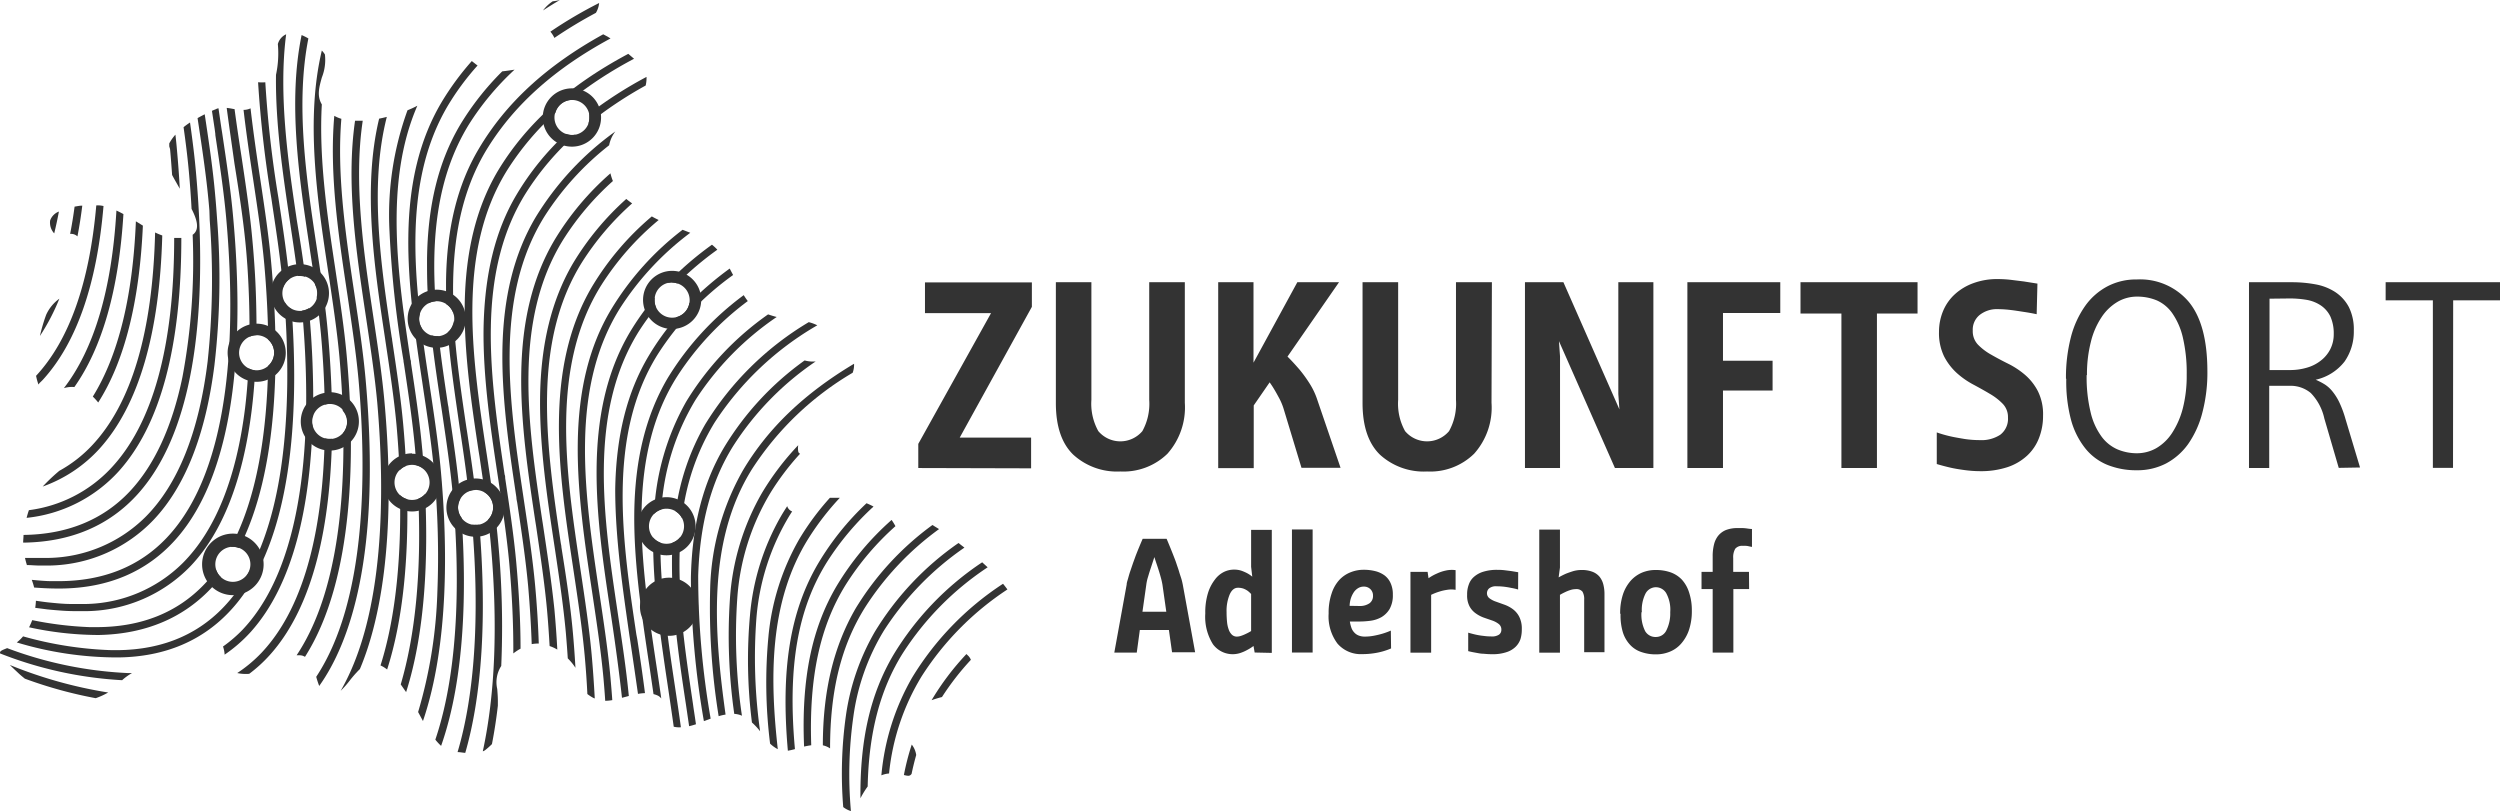 <svg xmlns="http://www.w3.org/2000/svg" viewBox="0 0 325.09 105.47"><defs><style>circle,path{fill:#333}</style></defs><title>Zukunftsort Adlershof</title><g><path d="M119.41,60.86V57.72l9.46-17h-8.59v-4h13.9v3.18l-9.38,17h9.28v4Zm34.66-8.49A9.07,9.07,0,0,1,151.81,59a8.19,8.19,0,0,1-6.13,2.31,8.43,8.43,0,0,1-6.12-2.19q-2.26-2.19-2.26-6.71V36.7h4.62V52a7.33,7.33,0,0,0,.9,4.06,3.75,3.75,0,0,0,5.73,0,7.34,7.34,0,0,0,.89-4.06V36.7h4.63Zm13.35-6c.56.55,1.08,1.13,1.59,1.72a17.5,17.5,0,0,1,1.31,1.82,9.49,9.49,0,0,1,1,2.15l3,8.77h-5.08l-2.31-7.63a8,8,0,0,0-.53-1.31c-.22-.41-.42-.78-.61-1.1a12.45,12.45,0,0,0-.69-1.07l-2.07,3v8.15h-4.62V36.7H163V47.16L168.7,36.7h5.42Zm26.53,6A9,9,0,0,1,191.69,59a8.15,8.15,0,0,1-6.12,2.31,8.44,8.44,0,0,1-6.13-2.19c-1.5-1.46-2.26-3.7-2.26-6.71V36.7h4.63V52a7.33,7.33,0,0,0,.9,4.06,3.74,3.74,0,0,0,5.72,0,7.33,7.33,0,0,0,.9-4.06V36.7H194ZM215,60.86h-5l-7.28-16.5.14,2V60.86H198.3V36.7h5l7.28,16.53-.14-2V36.7H215Zm4.42-24.16h12.08v4h-7.45v6.21h6.45v3.87h-6.45V60.86h-4.63Zm24.65,24.16h-4.62V40.77h-5.32V36.7h15.22v4.07h-5.28Zm20.77-20c-.55-.12-1.12-.22-1.72-.31s-1.06-.17-1.66-.24a14.64,14.64,0,0,0-1.69-.11,3.61,3.61,0,0,0-2.31.73,2.46,2.46,0,0,0-.93,2.07,2.52,2.52,0,0,0,.67,1.81,7.44,7.44,0,0,0,1.69,1.29c.68.39,1.42.79,2.21,1.18a10.67,10.67,0,0,1,2.21,1.45A7.1,7.1,0,0,1,265,50.87a6.7,6.7,0,0,1,.67,3.19,7.8,7.8,0,0,1-.52,2.88,6.08,6.08,0,0,1-1.53,2.29,7,7,0,0,1-2.56,1.51,11,11,0,0,1-3.57.53,15.21,15.21,0,0,1-2-.14c-.68-.09-1.29-.19-1.82-.31s-1.23-.3-1.82-.48V56.23a15.82,15.82,0,0,0,1.82.52c.53.12,1.13.22,1.78.33a13,13,0,0,0,2,.15,4.44,4.44,0,0,0,2.66-.7,2.6,2.6,0,0,0,1-2.23,2.49,2.49,0,0,0-.67-1.78,7.69,7.69,0,0,0-1.66-1.29c-.65-.39-1.37-.79-2.15-1.21a10.7,10.7,0,0,1-2.16-1.5,7.71,7.71,0,0,1-1.66-2.16,6.93,6.93,0,0,1-.67-3.2,7,7,0,0,1,.55-2.76,6.13,6.13,0,0,1,1.56-2.18,7.17,7.17,0,0,1,2.39-1.41,8.9,8.9,0,0,1,3.13-.52,14.78,14.78,0,0,1,1.72.1l1.69.21,1.76.28Zm3.81,8.38a20.94,20.94,0,0,1,.65-5.43,12.38,12.38,0,0,1,1.87-4.06,8.32,8.32,0,0,1,2.9-2.53,8,8,0,0,1,3.79-.88,8.29,8.29,0,0,1,6.76,2.91q2.41,2.92,2.42,9a20.5,20.5,0,0,1-.66,5.43,12.56,12.56,0,0,1-1.84,4.06,8.35,8.35,0,0,1-2.88,2.53,8.09,8.09,0,0,1-3.8.88,10,10,0,0,1-3.85-.71,7.12,7.12,0,0,1-2.89-2.19,10.28,10.28,0,0,1-1.83-3.72A19.43,19.43,0,0,1,268.69,49.26Zm2.69-.48a19.3,19.3,0,0,0,.52,4.87,8.67,8.67,0,0,0,1.41,3.13,5.1,5.1,0,0,0,2.09,1.68,6.45,6.45,0,0,0,2.5.5,5.11,5.11,0,0,0,2.55-.67,6.18,6.18,0,0,0,2.06-2,10.89,10.89,0,0,0,1.38-3.19,17.06,17.06,0,0,0,.5-4.33,20.22,20.22,0,0,0-.5-4.86,9.13,9.13,0,0,0-1.37-3.15,4.88,4.88,0,0,0-2-1.67,6.62,6.62,0,0,0-2.57-.5,5,5,0,0,0-2.57.69,6.4,6.4,0,0,0-2.07,2,10.07,10.07,0,0,0-1.38,3.19A17.07,17.07,0,0,0,271.38,48.78Zm32.78,12.08-1.87-6.41a6.87,6.87,0,0,0-1.76-3.32,4.09,4.09,0,0,0-2.79-.94h-2.62V60.86h-2.63V36.7h5.59a16.79,16.79,0,0,1,3.08.28,7,7,0,0,1,2.55,1,5.32,5.32,0,0,1,1.76,1.94,6.49,6.49,0,0,1,.65,3.09,6.79,6.79,0,0,1-1.2,4,6.54,6.54,0,0,1-3.76,2.37v0a8.46,8.46,0,0,1,1.2.62,4.17,4.17,0,0,1,1,.92,7.12,7.12,0,0,1,.88,1.41,13.64,13.64,0,0,1,.79,2.13l1.9,6.33Zm-9-22v9.28h2.65a7.62,7.62,0,0,0,2.14-.29,5.22,5.22,0,0,0,1.83-.9A4.39,4.39,0,0,0,303,45.45a4.27,4.27,0,0,0,.47-2,5.39,5.39,0,0,0-.43-2.28,3.66,3.66,0,0,0-1.19-1.41A4.78,4.78,0,0,0,300,39a13.32,13.32,0,0,0-2.26-.19Zm23.86,22h-2.62V39.05h-6.14V36.7h14.87v2.35H319ZM152,81.92h-3.78l-.4,2.94h-2.92L146.51,76c0-.23.1-.48.18-.77s.16-.59.27-.91.22-.65.34-1,.24-.65.36-1c.28-.72.59-1.48.93-2.26h3.11c.33.78.64,1.54.92,2.26.12.31.25.63.37,1s.23.65.33,1,.2.62.29.91.14.54.19.77l1.61,8.82h-3Zm-2.35-8.07c-.13.38-.25.77-.37,1.18a5.85,5.85,0,0,0-.22,1l-.5,3.52h3.1l-.5-3.52a9.23,9.23,0,0,0-.23-1c-.11-.4-.23-.79-.36-1.19s-.31-.91-.46-1.4Zm13.5,11L163,84a5.6,5.6,0,0,1-.86.54,5.17,5.17,0,0,1-.85.37,3.19,3.19,0,0,1-3.56-1.13,6.71,6.71,0,0,1-1-4,8.53,8.53,0,0,1,.35-2.66,5.51,5.51,0,0,1,.9-1.75,3.26,3.26,0,0,1,1.18-1,3,3,0,0,1,1.26-.3,3,3,0,0,1,1,.14,5.85,5.85,0,0,1,.74.32,3.85,3.85,0,0,1,.68.46l-.15-1.28V68.9h2.69v16Zm-.46-7.61a3.88,3.88,0,0,0-.42-.39,2.61,2.61,0,0,0-.55-.3,2.11,2.11,0,0,0-.75-.12c-.45,0-.81.29-1.07.88a5.5,5.5,0,0,0-.4,2.29,12.44,12.44,0,0,0,.06,1.27,3.81,3.81,0,0,0,.22,1,1.67,1.67,0,0,0,.42.67.92.92,0,0,0,.66.24,1.78,1.78,0,0,0,.56-.11,5.09,5.09,0,0,0,.6-.25,6.32,6.32,0,0,0,.67-.36Zm8,7.61H168v-16h2.69Zm10.2-.53a8.31,8.31,0,0,1-1.07.38,8.91,8.91,0,0,1-1.18.25,10,10,0,0,1-1.5.11,4,4,0,0,1-3.22-1.37,5.88,5.88,0,0,1-1.15-3.91,7.72,7.72,0,0,1,.39-2.61,4.79,4.79,0,0,1,1-1.76,4,4,0,0,1,1.48-1,4.6,4.6,0,0,1,1.68-.32,6.15,6.15,0,0,1,1.52.18,3.46,3.46,0,0,1,1.21.56,2.57,2.57,0,0,1,.78,1,3.47,3.47,0,0,1,.29,1.49,3.62,3.62,0,0,1-.42,1.87,3.07,3.07,0,0,1-1.06,1.06,4,4,0,0,1-1.42.47,11.18,11.18,0,0,1-1.49.1h-1.2a4.45,4.45,0,0,0,.19.78,1.66,1.66,0,0,0,.36.62,1.49,1.49,0,0,0,.57.41,2.09,2.09,0,0,0,.83.15,6.13,6.13,0,0,0,1.21-.12,10.76,10.76,0,0,0,1.08-.26,9.39,9.39,0,0,0,1.09-.4Zm-4.13-5.52a2.18,2.18,0,0,0,1.32-.35,1.15,1.15,0,0,0,.46-1,1.13,1.13,0,0,0-.33-.83,1.17,1.17,0,0,0-.86-.34,1.38,1.38,0,0,0-.76.21,1.79,1.79,0,0,0-.57.56,3.39,3.39,0,0,0-.37.79,3.69,3.69,0,0,0-.15.94Zm9-3.61a6.17,6.17,0,0,1,1.09-.61,5.25,5.25,0,0,1,1.12-.38,3.61,3.61,0,0,1,1.31-.06v2.56a3.18,3.18,0,0,0-1.11,0,6.25,6.25,0,0,0-1,.23,7.41,7.41,0,0,0-1.07.42v7.52h-2.69V74.36h2.23Zm11.65,1.47a6.55,6.55,0,0,0-.9-.21c-.27-.06-.56-.11-.88-.15a8,8,0,0,0-1-.06,1.39,1.39,0,0,0-1,.28.84.84,0,0,0-.27.58.82.82,0,0,0,.34.71,3,3,0,0,0,.84.43l1.09.39a4.24,4.24,0,0,1,1.09.58,2.84,2.84,0,0,1,.84,1,3.43,3.43,0,0,1,.33,1.62,4.27,4.27,0,0,1-.17,1.26,2.58,2.58,0,0,1-.62,1,3,3,0,0,1-1.19.71,5.54,5.54,0,0,1-1.86.27,10.69,10.69,0,0,1-1.13-.06c-.38,0-.72-.08-1-.13s-.71-.13-1-.21v-2.4c.34.1.69.19,1,.26a8.93,8.93,0,0,0,1,.16,7.43,7.43,0,0,0,1,.07,1.65,1.65,0,0,0,1-.23.75.75,0,0,0,.31-.63.9.9,0,0,0-.33-.75,2.94,2.94,0,0,0-.83-.45L193,80.33a4.18,4.18,0,0,1-1.07-.55,2.64,2.64,0,0,1-.83-.92,3,3,0,0,1-.32-1.52A3.58,3.58,0,0,1,191,76a2.32,2.32,0,0,1,.68-1,3.3,3.3,0,0,1,1.22-.66,5.92,5.92,0,0,1,1.81-.24,7.5,7.5,0,0,1,.94.05l.87.11.9.15Zm5.27-1.58a10.53,10.53,0,0,1,.95-.48c.28-.11.59-.22.94-.33a3.89,3.89,0,0,1,1.07-.15,3.81,3.81,0,0,1,1.46.24A2.24,2.24,0,0,1,208,75a2.64,2.64,0,0,1,.49,1,4.92,4.92,0,0,1,.15,1.25v7.56H206V78a1.93,1.93,0,0,0-.22-1.06,1,1,0,0,0-.87-.33,2.27,2.27,0,0,0-.72.12,4.89,4.89,0,0,0-.65.26,7.49,7.49,0,0,0-.69.36v7.52h-2.69v-16h2.69v4.93Zm8,4.73a7.78,7.78,0,0,1,.35-2.48,5.14,5.14,0,0,1,1-1.79,4.16,4.16,0,0,1,1.47-1.07,4.59,4.59,0,0,1,1.83-.35,5.76,5.76,0,0,1,1.89.3,3.79,3.79,0,0,1,1.47.94,4.45,4.45,0,0,1,.94,1.64A7.36,7.36,0,0,1,220,79.4a7.68,7.68,0,0,1-.36,2.48,5.17,5.17,0,0,1-1,1.78,3.88,3.88,0,0,1-1.47,1.07,4.63,4.63,0,0,1-1.83.36,5.65,5.65,0,0,1-1.9-.3,3.46,3.46,0,0,1-1.46-.93,4.25,4.25,0,0,1-.95-1.64A7.69,7.69,0,0,1,210.73,79.82Zm2.77-.21a4.79,4.79,0,0,0,.48,2.47,1.54,1.54,0,0,0,1.39.76,1.5,1.5,0,0,0,1.38-.88,4.92,4.92,0,0,0,.49-2.35,4.45,4.45,0,0,0-.53-2.48,1.57,1.57,0,0,0-1.34-.76,1.54,1.54,0,0,0-1.37.88A4.73,4.73,0,0,0,213.5,79.61Zm14-3h-2.05v8.26h-2.69V76.6h-1.45V74.36h1.45v-2a6.05,6.05,0,0,1,.17-1.54,2.9,2.9,0,0,1,.56-1.17,2.58,2.58,0,0,1,1-.73,4.18,4.18,0,0,1,1.56-.25c.22,0,.44,0,.65,0a5.35,5.35,0,0,1,.59.06,5.7,5.7,0,0,0,.58.06v2.33l-.4-.08a1.91,1.91,0,0,0-.37-.06,2.82,2.82,0,0,0-.4,0,1.17,1.17,0,0,0-1,.37,2.16,2.16,0,0,0-.27,1.22v1.79h2.05Z"/><path d="M50,52.29c-.32-3.55-.87-7.2-1.45-11.08l-.1-.67c-1.11-7.44-2.5-16.71-1.28-24.84-.37,0-.68,0-1,0-1.18,8.17.16,17.09,1.34,25l.12.8c.57,3.81,1.11,7.4,1.43,10.88h0c1,11.6,1,27.46-4.76,37.45a12.19,12.19,0,0,0,1.19-1.35A15.11,15.11,0,0,1,46.8,87C49.18,81.37,51.66,70.75,50,52.29Z"/><path d="M47.54,49.3c-.32-3.55-.87-7.21-1.45-11.08l-.1-.67c-1.21-8.06-2.16-15.29-1.6-22.1a4.1,4.1,0,0,1-.92-.39c-.66,7.52.55,15.55,1.61,22.64l.12.79h0c.56,3.81,1.1,7.4,1.42,10.87h0c1.08,12.2,1,28.8-5.5,38.65a11.82,11.82,0,0,0,.39,1.19C45.43,83.7,49.62,72.3,47.54,49.3Z"/><path d="M49.48,86.53a4.17,4.17,0,0,1,.86.53c2.18-6.78,2.74-14.85,2.62-22.15a2.25,2.25,0,0,1-.94-.53C52.16,71.65,51.63,79.76,49.48,86.53Z"/><path d="M45.09,46.31c-.32-3.55-.87-7.21-1.45-11.08l-.07-.47c-1-6.63-2.12-14.15-1.72-21.18-.68-1.14-.33-2.29,0-3.5a6.15,6.15,0,0,0,.4-3,3.27,3.27,0,0,0-.4-.51c-2.14,9-.59,19.29.77,28.38l.09.59c.57,3.81,1.11,7.4,1.43,10.88.19,2.2.35,4.54.43,7a2.23,2.23,0,0,1,.56,1.47,2.28,2.28,0,0,1-.48,1.38c.13,10.33-1.15,21.56-6.08,28.94l.36,0a1.44,1.44,0,0,1,.43.06,2,2,0,0,1,.3.14C46.16,75.19,46.19,58.52,45.09,46.31Z"/><path d="M52.81,60.59c-.09-1.87-.22-3.65-.37-5.31h0c-.32-3.54-.87-7.19-1.45-11.07,0-.16-.05-.31-.07-.46C49.55,34.59,48,24.21,50.3,15.2c-.35.09-.7.17-1,.23-2.17,9-.62,19.33.75,28.44l.09.61c.57,3.8,1.11,7.4,1.43,10.88h0c.16,1.8.29,3.76.39,5.82A2.14,2.14,0,0,1,52.81,60.59Z"/><path d="M39.7,36c-.28-2.18-.62-4.42-1-6.73l-.11-.69c-1.07-7.21-2.41-16.19-1.38-24.12a1.94,1.94,0,0,0-1.08,1.27,13.34,13.34,0,0,1-.24,4c-.09,6.38.92,13.07,1.8,19l.12.81c.33,2.18.64,4.29.91,6.35l.2,0A2.55,2.55,0,0,1,39.7,36Z"/><path d="M40.71,54.16a123.37,123.37,0,0,0-.53-13.84,2.11,2.11,0,0,0,0-.25,2.31,2.31,0,0,1-.89.31v0c1.24,13.9.9,32.38-7.74,41.5A18,18,0,0,1,29,84.07a3.91,3.91,0,0,1,.21,1.06,19,19,0,0,0,3.37-2.93c5.68-6.29,7.71-16.59,8.06-26.86a2,2,0,0,1,0-1.18Z"/><path d="M42.22,57C42,67.68,40,78.55,34,84.89a18.1,18.1,0,0,1-3.15,2.63,5.19,5.19,0,0,0,1.56.1,18.34,18.34,0,0,0,2.66-2.43c5.91-6.55,7.87-17.44,8.1-28.13l-.27,0A2.41,2.41,0,0,1,42.22,57Z"/><path d="M41.18,38.64c.21,1.61.4,3.19.55,4.75h0c.26,2.92.44,6,.5,9.23a2.39,2.39,0,0,1,.66-.1l.27,0c-.07-3.19-.26-6.32-.52-9.23h0c-.31-3.54-.86-7.19-1.44-11.06l-.07-.45C39.85,23.27,38.4,13.6,40.1,5a7.22,7.22,0,0,0-.88-.44c-1.8,8.75-.31,18.63,1,27.36l.08.57c.24,1.56.46,3.07.67,4.56a2.25,2.25,0,0,1,.27,1.06A2.1,2.1,0,0,1,41.18,38.64Z"/><path d="M59.84,64.92c0-.22,0-.45-.05-.67-.32-3.53-.87-7.19-1.45-11.06,0-.22-.07-.44-.1-.65-.43-2.88-.87-5.84-1.2-8.83l-.25,0a2.27,2.27,0,0,1-.69-.12c.35,3.12.81,6.19,1.24,9.06l.12.78c.56,3.81,1.1,7.4,1.42,10.88h0c.81,9.1,1.07,22-2.27,31.87a6.75,6.75,0,0,0,.75.81c3.17-9,3.29-20.6,2.67-29.66A2.25,2.25,0,0,1,59.56,66,2.27,2.27,0,0,1,59.84,64.92Z"/><path d="M59,40.93c-.38-7.71.43-15.34,4.48-21.8C67,13.51,72.21,8.88,79.39,5L79,4.76l-.56-.3C71.07,8.53,65.8,13.38,62.29,19.3,59.48,24,58.07,29.73,58,36.68c0,.94,0,1.9,0,2.85A2.23,2.23,0,0,1,59,40.93Z"/><path d="M61.4,68.23c1,11.88.33,22.09-1.9,29.57.33,0,.67.08,1,.1,2.2-7.58,2.82-17.82,1.83-29.68a1.91,1.91,0,0,1-.48,0A2.12,2.12,0,0,1,61.4,68.23Z"/><path d="M76.49,16.12a51.58,51.58,0,0,1,7.47-5A4.12,4.12,0,0,0,84.07,10a53.28,53.28,0,0,0-7.45,4.78,3.42,3.42,0,0,1,0,.46A2.22,2.22,0,0,1,76.49,16.12Z"/><path d="M67.14,73.23c-.32-3.54-.87-7.19-1.45-11.06,0-.16,0-.3-.07-.45-.89-6-1.91-12.81-1.79-19.22.12-7,1.61-12.7,4.55-17.39a35.58,35.58,0,0,1,6.47-7.61,2.42,2.42,0,0,1-.47.05,2.37,2.37,0,0,1-.8-.15,35.48,35.48,0,0,0-6.39,7.88C64.37,30,63,35.76,62.88,42.74c-.08,6.36.94,13.13,1.84,19.1l.09.59c.56,3.8,1.1,7.4,1.42,10.88h0c.36,4.06.54,8,.52,11.66a6.62,6.62,0,0,1,.94-.62c0-3.51-.2-7.26-.55-11.12Z"/><path d="M54.89,58.27c-.32-3.54-.87-7.2-1.45-11.07,0-.15,0-.3-.07-.45-1.61-10.79-3.44-23,.9-33a14,14,0,0,1-1.28.59,39.87,39.87,0,0,0-2.34,15.75A138.25,138.25,0,0,0,52.47,46.9c0,.19.06.38.08.57v0c.57,3.8,1.1,7.38,1.42,10.85.06.73.12,1.46.17,2.18a2.29,2.29,0,0,1,1,.51C55,60.09,55,59.16,54.89,58.27Z"/><path d="M58.23,43.21c.34,4.29,1,8.56,1.56,12.48l.12.77c.38,2.56.74,5,1,7.43a2.44,2.44,0,0,1,.89-.18h0c-.3-2.44-.67-4.94-1.06-7.54l-.1-.63c-.66-4.47-1.36-9.17-1.64-13.85A2.3,2.3,0,0,1,58.23,43.21Z"/><path d="M55.29,64.22a2.37,2.37,0,0,1-.89.63C54.81,74.47,54,82.57,52.11,89c.22.31.45.65.7,1C55.34,82.07,55.67,72.37,55.29,64.22Z"/><path d="M54.6,40.84c-1.09-9.65-1.1-19.59,4-27.69a33.92,33.92,0,0,1,3.5-4.63l-.2-.15-.55-.43a35.84,35.84,0,0,0-3.94,5.37c-2.81,4.75-4.22,10.43-4.31,17.38-.09,6.38.92,13.09,1.81,19l.11.75c.57,3.81,1.11,7.4,1.43,10.88h0a118.78,118.78,0,0,1,.42,15.76,61,61,0,0,1-2.5,15.51L55,93.76c3.44-10.08,3.17-23.22,2.33-32.49-.32-3.55-.87-7.21-1.45-11.08l-.09-.62c-.35-2.29-.7-4.64-1-7a2.19,2.19,0,0,1-.3-1.11A2.43,2.43,0,0,1,54.6,40.84Z"/><path d="M61,16.14a35.52,35.52,0,0,1,5.91-7.08c-.52.08-1.06.16-1.6.22a35.86,35.86,0,0,0-5.5,7C57,21.05,55.62,26.73,55.53,33.67c0,1.91,0,3.84.19,5.78a2.14,2.14,0,0,1,.91-.26C56.09,31.05,56.76,23,61,16.14Z"/><path d="M74.21,13a53,53,0,0,1,8.24-5.36L81.7,7c-7.78,4.15-13.32,9.15-17,15.29C61.93,27,60.52,32.72,60.43,39.68c-.09,6.37.92,13.09,1.81,19l.12.73c.23,1.58.46,3.11.67,4.62a2.26,2.26,0,0,1,.46,3.52c.11.92.2,1.84.29,2.74,1,10.82.61,20-1,27.41a1,1,0,0,0,.31-.16,9.1,9.1,0,0,0,.88-.78c.31-1.58.57-3.26.77-5,0-.19,0-.39,0-.6,0-.6-.05-1.11-.08-1.56a3.9,3.9,0,0,1,.52-3,118.69,118.69,0,0,0-.43-16.41c-.32-3.55-.87-7.2-1.45-11.08l-.09-.58c-1.81-12.13-3.86-25.87,2.78-36.46a36,36,0,0,1,6.23-7.38A2.29,2.29,0,0,1,74.21,13Z"/><path d="M27.27,28.62A100,100,0,0,1,27,47c-1.12,9.15-3.85,16-8.11,20.25A18.35,18.35,0,0,1,6.33,72.55c-.65,0-1.33,0-2,0l-1.08,0c.07.31.15.61.25.93.57,0,1.08.06,1.59.06s.92,0,1.37,0A19.14,19.14,0,0,0,20,67.57c4.1-4.34,6.76-11.11,7.89-20.13a97.6,97.6,0,0,0,.34-18.95c-.07-1-.15-2.08-.25-3.13-.28-3.24-.76-6.53-1.36-10.5-.31.16-.62.32-.93.5.64,4.22,1.24,8.22,1.54,12.05Z"/><path d="M9.67,50.33c3.63-5.14,5.78-12.7,6.38-22.49-.29-.16-.6-.32-.91-.46-.6,10.25-2.9,18-6.83,23.09A3.61,3.61,0,0,1,9.67,50.33Z"/><path d="M7.7,61.23l-.15.13a24.82,24.82,0,0,0-2,1.91,18.26,18.26,0,0,0,7.46-5c5-5.58,7.75-14.88,8.09-27.65a9.2,9.2,0,0,1-.93-.39c-.32,13-3.09,22.29-8.24,27.73A17.22,17.22,0,0,1,7.7,61.23Z"/><path d="M37,39.23c1,13.65.38,31-7.89,39.68-3.73,3.94-8.77,5.83-15,5.62A47.88,47.88,0,0,1,3,82.75a5.09,5.09,0,0,1-.82.79,45.19,45.19,0,0,0,13.18,1.95c6.1-.07,11.07-2.18,14.77-6.28,8-8.83,8.76-25.56,7.8-39A2.33,2.33,0,0,1,37,39.23Z"/><path d="M12.77,52.34c3.42-5.36,5.37-13.1,5.81-23l-.91-.56c-.4,9.79-2.29,17.46-5.6,22.79A8,8,0,0,1,12.77,52.34Z"/><path d="M22.12,19.45h0c.1,1.06.18,2.17.26,3.3.3.58.67,1.2,1,1.79-.09-1.68-.22-3.42-.38-5.17h0c-.05-.61-.12-1.25-.19-1.86h0a5.74,5.74,0,0,0-.8,1.14c0,.11,0,.23,0,.34S22.11,19.3,22.12,19.45Z"/><path d="M72.09,4.93a59.07,59.07,0,0,1,5.4-3.26A3.13,3.13,0,0,0,77.91.39a56.61,56.61,0,0,0-6.34,3.73A3.4,3.4,0,0,1,72.09,4.93Z"/><path d="M71.87.17a5.05,5.05,0,0,0-1.26,1.19C71.33.89,72.06.44,72.8,0A5.48,5.48,0,0,1,71.87.17Z"/><path d="M28.12,74.15a19.49,19.49,0,0,1-1.49,1.76c-3.54,3.75-8.28,5.64-14.09,5.64h-.88a45.41,45.41,0,0,1-7.47-.91,10,10,0,0,1-.41.93,42.71,42.71,0,0,0,8.71,1h.45C19,82.43,24,80.31,27.71,76.22c.34-.38.67-.78,1-1.19A2.16,2.16,0,0,1,28.12,74.15Z"/><path d="M28,17.42l0,.13c.57,3.81,1.11,7.4,1.42,10.88,1.24,13.9.9,32.38-7.74,41.5-3.54,3.74-8.27,5.64-14.07,5.64l-.9,0c-.78,0-1.62-.08-2.58-.17a8.88,8.88,0,0,1,.31,1c1.29.1,2.44.14,3.55.13,6.1-.07,11.07-2.19,14.77-6.29,8.54-9.46,8.83-28,7.57-41.87-.31-3.55-.86-7.21-1.44-11.08l-.1-.62c-.13-.86-.25-1.73-.38-2.59h0a1.41,1.41,0,0,0-.22.06l-.63.27.36,2.39Z"/><path d="M17.91,64.25c8.54-9.47,8.83-28,7.57-41.88-.16-1.82-.4-3.81-.77-6.44a9.06,9.06,0,0,0-.84.61c.33,2.34.55,4.22.7,5.9s.26,3.16.34,4.72c.61,1.2,1.17,2.66.14,3.37a81.68,81.68,0,0,1-1.33,18.52c-1.34,6.47-3.66,11.48-6.89,14.9-3.46,3.65-8.09,5.54-13.77,5.61,0,.35-.05.68-.05,1h.13C9.24,70.46,14.21,68.35,17.91,64.25Z"/><path d="M16.56,87.52A51,51,0,0,1,.93,84.28l-.25.1c-.51.21-.74.32-.67.59a50.78,50.78,0,0,0,15.87,3.48,7.09,7.09,0,0,1,1.29-.93H17C16.87,87.52,16.71,87.53,16.56,87.52Z"/><path d="M10.07,30.74c.25-1.28.46-2.62.63-4-.34,0-.67.08-1,.13-.16,1.19-.35,2.38-.58,3.54h.12A1.2,1.2,0,0,1,10.07,30.74Z"/><path d="M37.63,36.29c-.33-3.22-.82-6.54-1.34-10l-.09-.6A145.48,145.48,0,0,1,34.5,10.7a6.2,6.2,0,0,1-.88,0h-.06a149.73,149.73,0,0,0,1.73,15.11l.11.76c.57,3.79,1.1,7.37,1.42,10.83A2.3,2.3,0,0,1,37.63,36.29Z"/><path d="M2.39,87.53c.24.23.52.46.84.72a56.31,56.31,0,0,0,9.22,2.54,9.69,9.69,0,0,0,1.62-.74A57.76,57.76,0,0,1,1.28,86.47C1.56,86.75,1.91,87.08,2.39,87.53Z"/><path d="M7.66,27.51a1.92,1.92,0,0,0-1.14,1.16,2.06,2.06,0,0,0,.53,1.68C7.27,29.44,7.48,28.48,7.66,27.51Z"/><path d="M6,40.94a22.7,22.7,0,0,0-.81,2.75,27.35,27.35,0,0,0,2.53-4.85A5.22,5.22,0,0,0,6,40.94Z"/><path d="M15.46,61.26c5.39-6,8.12-16.17,8.12-30.32-.3,0-.61,0-.93,0,0,14.15-2.81,24.24-8.27,30a17.71,17.71,0,0,1-10.62,5.4q-.15.42-.3,1A18.79,18.79,0,0,0,15.46,61.26Z"/><path d="M5.15,49.8c.17-.16.35-.33.51-.51,4.31-4.78,6.94-12.35,7.8-22.5a3.9,3.9,0,0,0-.52-.08,3.89,3.89,0,0,0-.42,0C11.64,36.77,9,44.23,4.69,48.87A7.79,7.79,0,0,0,5,50Z"/><path d="M90.79,74.87C91,68.11,92.47,62.6,95.34,58a38.06,38.06,0,0,1,10.73-11,4,4,0,0,1-1.44-.13A38.12,38.12,0,0,0,94.15,58.19c-2.77,4.67-4.18,10.24-4.31,17a112.55,112.55,0,0,0,1.69,18.58l.88-.32A108.55,108.55,0,0,1,90.79,74.87Z"/><path d="M97.79,61a39.27,39.27,0,0,1,13.09-12.53,3.12,3.12,0,0,0,.18-1.17v0c-6.5,3.88-11.23,8.42-14.46,13.88a32.73,32.73,0,0,0-4.25,15.26,88.64,88.64,0,0,0,1.1,16.69,6.55,6.55,0,0,1,.9-.21C92.9,82.44,91.86,70.47,97.79,61Z"/><path d="M85.16,38.65a34.85,34.85,0,0,0-3.27,4.58C75.54,54,77.58,67.57,79.39,79.58l.12.8c.51,3.41,1,7,1.37,10.36l.33-.09.56-.15c-.33-3.44-.89-7.13-1.38-10.39l-.1-.68c-1.8-12.08-3.84-25.78,2.8-36.37A32.73,32.73,0,0,1,85.31,40a2.33,2.33,0,0,1-.19-.92A1.58,1.58,0,0,1,85.16,38.65Z"/><path d="M77.94,77.12l-.07-.45c-.89-6-1.91-12.8-1.79-19.21.12-7,1.61-12.7,4.55-17.39a37.6,37.6,0,0,1,9.13-9.8l-1-.39a37.41,37.41,0,0,0-9.29,10.36C76.62,45,75.21,50.72,75.13,57.71c-.08,6.35.94,13.12,1.84,19.09l.09.6c.57,3.8,1.1,7.39,1.42,10.87.08.93.16,1.89.22,2.86a5.28,5.28,0,0,0,.92-.09c-.07-1-.15-1.92-.23-2.85C79.07,84.65,78.52,81,77.94,77.12Z"/><path d="M98.36,80.4A30.45,30.45,0,0,1,102.69,67l.21-.33.11-.16a1.1,1.1,0,0,1-.63-.64l0-.07c-.31.47-.59.92-.85,1.37a31.18,31.18,0,0,0-4,12.78,64.87,64.87,0,0,0,.25,14,8.49,8.49,0,0,1,1.06,1.14A68.71,68.71,0,0,1,98.36,80.4Z"/><path d="M105.14,70a35,35,0,0,1,4.07-5.27c-.4,0-.84,0-1.29,0a34,34,0,0,0-4,5.4,31.21,31.21,0,0,0-4,12.69,63.64,63.64,0,0,0,.22,13.88,4.43,4.43,0,0,0,1,.72C100.16,88.58,99.87,78.39,105.14,70Z"/><path d="M88.08,36.87a41.73,41.73,0,0,1,5.2-4.4,6.19,6.19,0,0,0-.7-.65,41.76,41.76,0,0,0-5.79,5,2.36,2.36,0,0,1,.61-.09A2.16,2.16,0,0,1,88.08,36.87Z"/><path d="M95.87,77.85A30.6,30.6,0,0,1,100.24,64a33.79,33.79,0,0,1,3.8-5,.38.38,0,0,1-.24-.3,2.44,2.44,0,0,1,0-.81,35.15,35.15,0,0,0-4.74,6.25,31.73,31.73,0,0,0-4.14,13.69,71.83,71.83,0,0,0,.56,15,2.82,2.82,0,0,1,1,.24A70.4,70.4,0,0,1,95.87,77.85Z"/><path d="M86,66.25A31.18,31.18,0,0,1,90.44,52,38,38,0,0,1,101,41.22c-.4-.1-.77-.22-1.12-.34A38,38,0,0,0,89.24,52.21a32.57,32.57,0,0,0-4.19,14.62A2.3,2.3,0,0,1,86,66.25Z"/><path d="M86.16,76.78c-.18-2.08-.29-4.16-.29-6.22a2.33,2.33,0,0,1-.94-.66,72.76,72.76,0,0,0,.36,7.49A2.15,2.15,0,0,1,86.16,76.78Z"/><path d="M88.69,67.39A30.1,30.1,0,0,1,92.89,55a39.44,39.44,0,0,1,13.39-12.7,5.8,5.8,0,0,0-1.11-.41A39.41,39.41,0,0,0,91.69,55.2a30.83,30.83,0,0,0-3.83,11.3A2.16,2.16,0,0,1,88.69,67.39Z"/><path d="M82.75,82.5c-1.81-12.12-3.86-25.85,2.79-36.44a37.61,37.61,0,0,1,9.79-10.3c-.14-.26-.29-.54-.44-.84a41.4,41.4,0,0,0-5.25,4.51A2.27,2.27,0,0,1,88,41.23a35.24,35.24,0,0,0-3.62,5C81.53,51,80.12,56.66,80,63.62,80,70,81,76.71,81.85,82.65l.11.72c.33,2.2.67,4.55,1,6.86a6.31,6.31,0,0,1,.91-.1c-.3-2.37-.67-4.87-1-7Z"/><path d="M86.75,88.61l.11.74c.25,1.68.51,3.45.75,5.15a3,3,0,0,0,.93.07c-.23-1.72-.49-3.43-.8-5.49l-.09-.6c-.36-2.4-.72-4.85-1-7.33a2.32,2.32,0,0,1-1-.4C86,83.45,86.37,86.1,86.75,88.61Z"/><path d="M87.46,70.56c0,.67-.07,1.33-.08,2,0,1.35,0,2.72.09,4.1a2.08,2.08,0,0,1,1,.47,59.39,59.39,0,0,1,0-7.31A2.21,2.21,0,0,1,87.46,70.56Z"/><path d="M85.21,85.56c-.89-6-1.9-12.75-1.78-19.16.13-7,1.62-12.67,4.56-17.35a37.49,37.49,0,0,1,9.25-9.9,9.24,9.24,0,0,1-.53-.77,37.92,37.92,0,0,0-9.92,10.84C84,54,82.57,59.67,82.48,66.65c-.08,6.36.94,13.11,1.83,19.06l.1.65.57,3.9a2.85,2.85,0,0,1,.41.13,1.28,1.28,0,0,1,.6.44c-.21-1.48-.43-3-.7-4.74Z"/><path d="M90.1,91.46c-.53-3.58-1.09-7.3-1.43-11a2.28,2.28,0,0,1-.87.59c.36,3.64.89,7.24,1.4,10.58l.11.75.3,2.05c.28-.06.57-.15.89-.25-.1-.69-.2-1.37-.31-2.07Z"/><path d="M70.59,68.14l-.1-.63c-1.8-12.11-3.85-25.82,2.79-36.41a36.11,36.11,0,0,1,6.42-7.56,6.49,6.49,0,0,1-.32-1,36.49,36.49,0,0,0-7.29,8.7C69.28,36,67.87,41.69,67.78,48.65c-.09,6.37.92,13.08,1.81,19l.12.75c.56,3.81,1.1,7.4,1.42,10.88.14,1.56.25,3.15.34,4.73a4.88,4.88,0,0,1,1,.46c-.09-1.73-.22-3.5-.38-5.26C71.72,75.67,71.17,72,70.59,68.14Z"/><path d="M131,76.65c-.16-.22-.35-.47-.57-.74a38.33,38.33,0,0,0-11.82,12.2,31,31,0,0,0-4,12.71,3.41,3.41,0,0,1,1-.24,30,30,0,0,1,4.24-12.64A38,38,0,0,1,131,76.65Z"/><path d="M117.54,100.78h0c.54.13.76.18,1-.15.17-.82.37-1.64.6-2.45a2.83,2.83,0,0,0-.58-1.36A31.84,31.84,0,0,0,117.54,100.78Z"/><path d="M68.14,65.15l-.09-.61C66.24,52.43,64.19,38.7,70.83,28.1a37.13,37.13,0,0,1,8.38-9.21,4.28,4.28,0,0,1,.81-1.8A38.14,38.14,0,0,0,69.64,28.27c-2.81,4.75-4.22,10.44-4.31,17.4-.08,6.37.93,13.09,1.82,19,0,.24.07.49.11.73v0c.57,3.79,1.1,7.37,1.42,10.84.22,2.55.38,5.08.46,7.52a5,5,0,0,1,.92-.08c-.08-2.44-.24-5-.47-7.51C69.27,72.68,68.72,69,68.14,65.15Z"/><path d="M125.67,85.05a34.44,34.44,0,0,0-4.53,6c.42-.15.87-.29,1.35-.41a34.72,34.72,0,0,1,3.76-4.84,1.65,1.65,0,0,0-.3-.48Z"/><path d="M74.49,82.2C74.17,78.67,73.62,75,73,71.14c0-.18-.05-.35-.08-.52-.89-6-1.9-12.76-1.78-19.18.13-7,1.62-12.67,4.55-17.35a36.14,36.14,0,0,1,6.51-7.64c-.29-.21-.54-.39-.76-.58a36.43,36.43,0,0,0-6.94,8.39C71.73,39,70.32,44.71,70.23,51.68c-.08,6.37.93,13.11,1.83,19.06l.1.66c.57,3.81,1.1,7.4,1.42,10.88h0c.09,1.07.18,2.19.25,3.33.2.2.37.39.52.57a6.87,6.87,0,0,1,.48.66c-.09-1.55-.2-3.11-.34-4.64Z"/><path d="M122.11,68.8l-.86-.53a37.58,37.58,0,0,0-10,10.87C108.44,84,107,89.78,107,96.92a2.62,2.62,0,0,1,.94.4c0-7.58,1.46-13.41,4.56-18.35A37.65,37.65,0,0,1,122.11,68.8Z"/><path d="M107.59,73a36,36,0,0,1,6-7.13,9.34,9.34,0,0,0-.91-.43,35.85,35.85,0,0,0-6.23,7.73c-3.7,6.24-4.94,13.79-4,24.45a8.65,8.65,0,0,0,.92-.21C102.4,86.67,103.73,79.13,107.59,73Z"/><path d="M114.94,82a38.06,38.06,0,0,1,10.47-10.79l-.77-.6a38.14,38.14,0,0,0-10.89,11.56A30.18,30.18,0,0,0,110,93.05a54.17,54.17,0,0,0-.35,11.9,3.23,3.23,0,0,0,1,.52,53.59,53.59,0,0,1,.32-12.3A29.07,29.07,0,0,1,114.94,82Z"/><path d="M75.49,74.12l-.1-.68c-1.8-12.08-3.84-25.77,2.8-36.36a36.29,36.29,0,0,1,7.46-8.47c-.32-.16-.62-.31-.89-.47A36.5,36.5,0,0,0,77,37.25C70.64,48,72.68,61.58,74.49,73.59l.12.8v0c.57,3.8,1.1,7.39,1.42,10.86h0c.15,1.66.27,3.33.35,5a5.25,5.25,0,0,0,.89.56l.07,0c-.1-1.86-.23-3.76-.4-5.65C76.62,81.65,76.07,78,75.49,74.12Z"/><path d="M128.43,73.77l-.71-.65a38.08,38.08,0,0,0-11.52,12c-3,5.07-4.38,11-4.31,18.68a11.53,11.53,0,0,1,.94-1.53c.14-7,1.63-12.65,4.56-17.32A38.06,38.06,0,0,1,128.43,73.77Z"/><path d="M110,76a35.77,35.77,0,0,1,6.44-7.58,8.2,8.2,0,0,0-.5-.81,36.42,36.42,0,0,0-7.13,8.56c-3.27,5.52-4.62,12.17-4.25,20.91.32-.07.63-.13.93-.17C105.19,88.07,106.62,81.42,110,76Z"/><path d="M32.08,33.39l.09,1.19c.21,3.22.3,6.3.27,9.22a2.18,2.18,0,0,1,.92-.21c0-2.9-.06-6-.28-9.13-.07-1-.15-2.07-.25-3.12-.31-3.54-.86-7.2-1.44-11.07-.3-1.94-.61-4-.89-6.09h-.09c-.31-.06-.62-.12-.93-.15.32,2.45.7,5,1,7.19C31.17,25.5,31.78,29.54,32.08,33.39Z"/><path d="M32.31,47.88c-.1,1.79-.24,3.52-.44,5.17-1.13,9.11-3.85,15.89-8.1,20.16a18.36,18.36,0,0,1-12.54,5.33c-.65,0-1.33,0-2,0-1,0-2-.11-3-.21-.52-.06-1-.13-1.56-.21a8.37,8.37,0,0,1-.09.92l1.54.2c.57.06,1.15.11,1.71.15.72.06,1.43.08,2.11.08.45,0,.92,0,1.37,0a19.14,19.14,0,0,0,13.51-5.9c4.09-4.33,6.74-11.07,7.88-20,.22-1.72.38-3.52.48-5.38A2.47,2.47,0,0,1,32.31,47.88Z"/><path d="M35.28,34.34c-.31-3.54-.86-7.2-1.44-11.07l-.09-.59c-.39-2.6-.83-5.63-1.17-8.59a2.17,2.17,0,0,1-.91.2c.34,2.93.78,5.93,1.17,8.52l.11.72c.57,3.81,1.11,7.4,1.42,10.88h0c.27,3.08.46,6.38.51,9.76a2.27,2.27,0,0,1,.77,1.69,2.3,2.3,0,0,1-.78,1.71c-.16,8.48-1.39,17.11-4.85,23.54l.23,0a2.31,2.31,0,0,1,.83.16C36.3,61.17,36.35,46.09,35.28,34.34Z"/><path d="M53.58,60.45a2.28,2.28,0,1,1-2.28,2.28,2.28,2.28,0,0,1,2.28-2.28m0-1.5a3.78,3.78,0,1,0,3.78,3.78A3.78,3.78,0,0,0,53.58,59Z"/><path d="M42.89,52.53a2.28,2.28,0,1,1-2.29,2.28,2.28,2.28,0,0,1,2.29-2.28m0-1.5a3.78,3.78,0,1,0,3.78,3.78A3.79,3.79,0,0,0,42.89,51Z"/><path d="M30.26,71.1A2.28,2.28,0,1,1,28,73.38a2.28,2.28,0,0,1,2.28-2.28m0-1.71a4,4,0,1,0,4,4,4,4,0,0,0-4-4Z"/><circle cx="86.98" cy="78.9" r="3.03"/><path d="M87,76.62A2.28,2.28,0,1,1,84.7,78.9,2.28,2.28,0,0,1,87,76.62m0-1.5a3.78,3.78,0,1,0,3.78,3.78A3.78,3.78,0,0,0,87,75.12Z"/><path d="M61.84,63.71A2.28,2.28,0,1,1,59.56,66a2.29,2.29,0,0,1,2.28-2.28m0-1.5A3.79,3.79,0,1,0,65.63,66a3.79,3.79,0,0,0-3.79-3.78Z"/><path d="M87.4,36.75A2.28,2.28,0,1,1,85.12,39a2.28,2.28,0,0,1,2.28-2.28m0-1.5A3.78,3.78,0,1,0,91.18,39a3.78,3.78,0,0,0-3.78-3.78Z"/><path d="M74.38,13a2.28,2.28,0,1,1-2.28,2.28A2.28,2.28,0,0,1,74.38,13m0-1.51a3.79,3.79,0,1,0,3.78,3.79,3.79,3.79,0,0,0-3.78-3.79Z"/><path d="M86.67,66.15a2.28,2.28,0,1,1-2.28,2.28,2.28,2.28,0,0,1,2.28-2.28m0-1.5a3.78,3.78,0,1,0,3.78,3.78,3.78,3.78,0,0,0-3.78-3.78Z"/><path d="M56.79,39.17a2.28,2.28,0,1,1-2.28,2.28,2.28,2.28,0,0,1,2.28-2.28m0-1.5a3.78,3.78,0,1,0,3.78,3.78,3.78,3.78,0,0,0-3.78-3.78Z"/><path d="M39,35.85a2.29,2.29,0,1,1-2.28,2.28A2.28,2.28,0,0,1,39,35.85m0-1.5a3.79,3.79,0,1,0,3.78,3.78A3.78,3.78,0,0,0,39,34.35Z"/><path d="M33.37,43.59a2.28,2.28,0,1,1-2.28,2.28,2.29,2.29,0,0,1,2.28-2.28m0-1.5a3.78,3.78,0,1,0,3.79,3.78,3.79,3.79,0,0,0-3.79-3.78Z"/></g></svg>